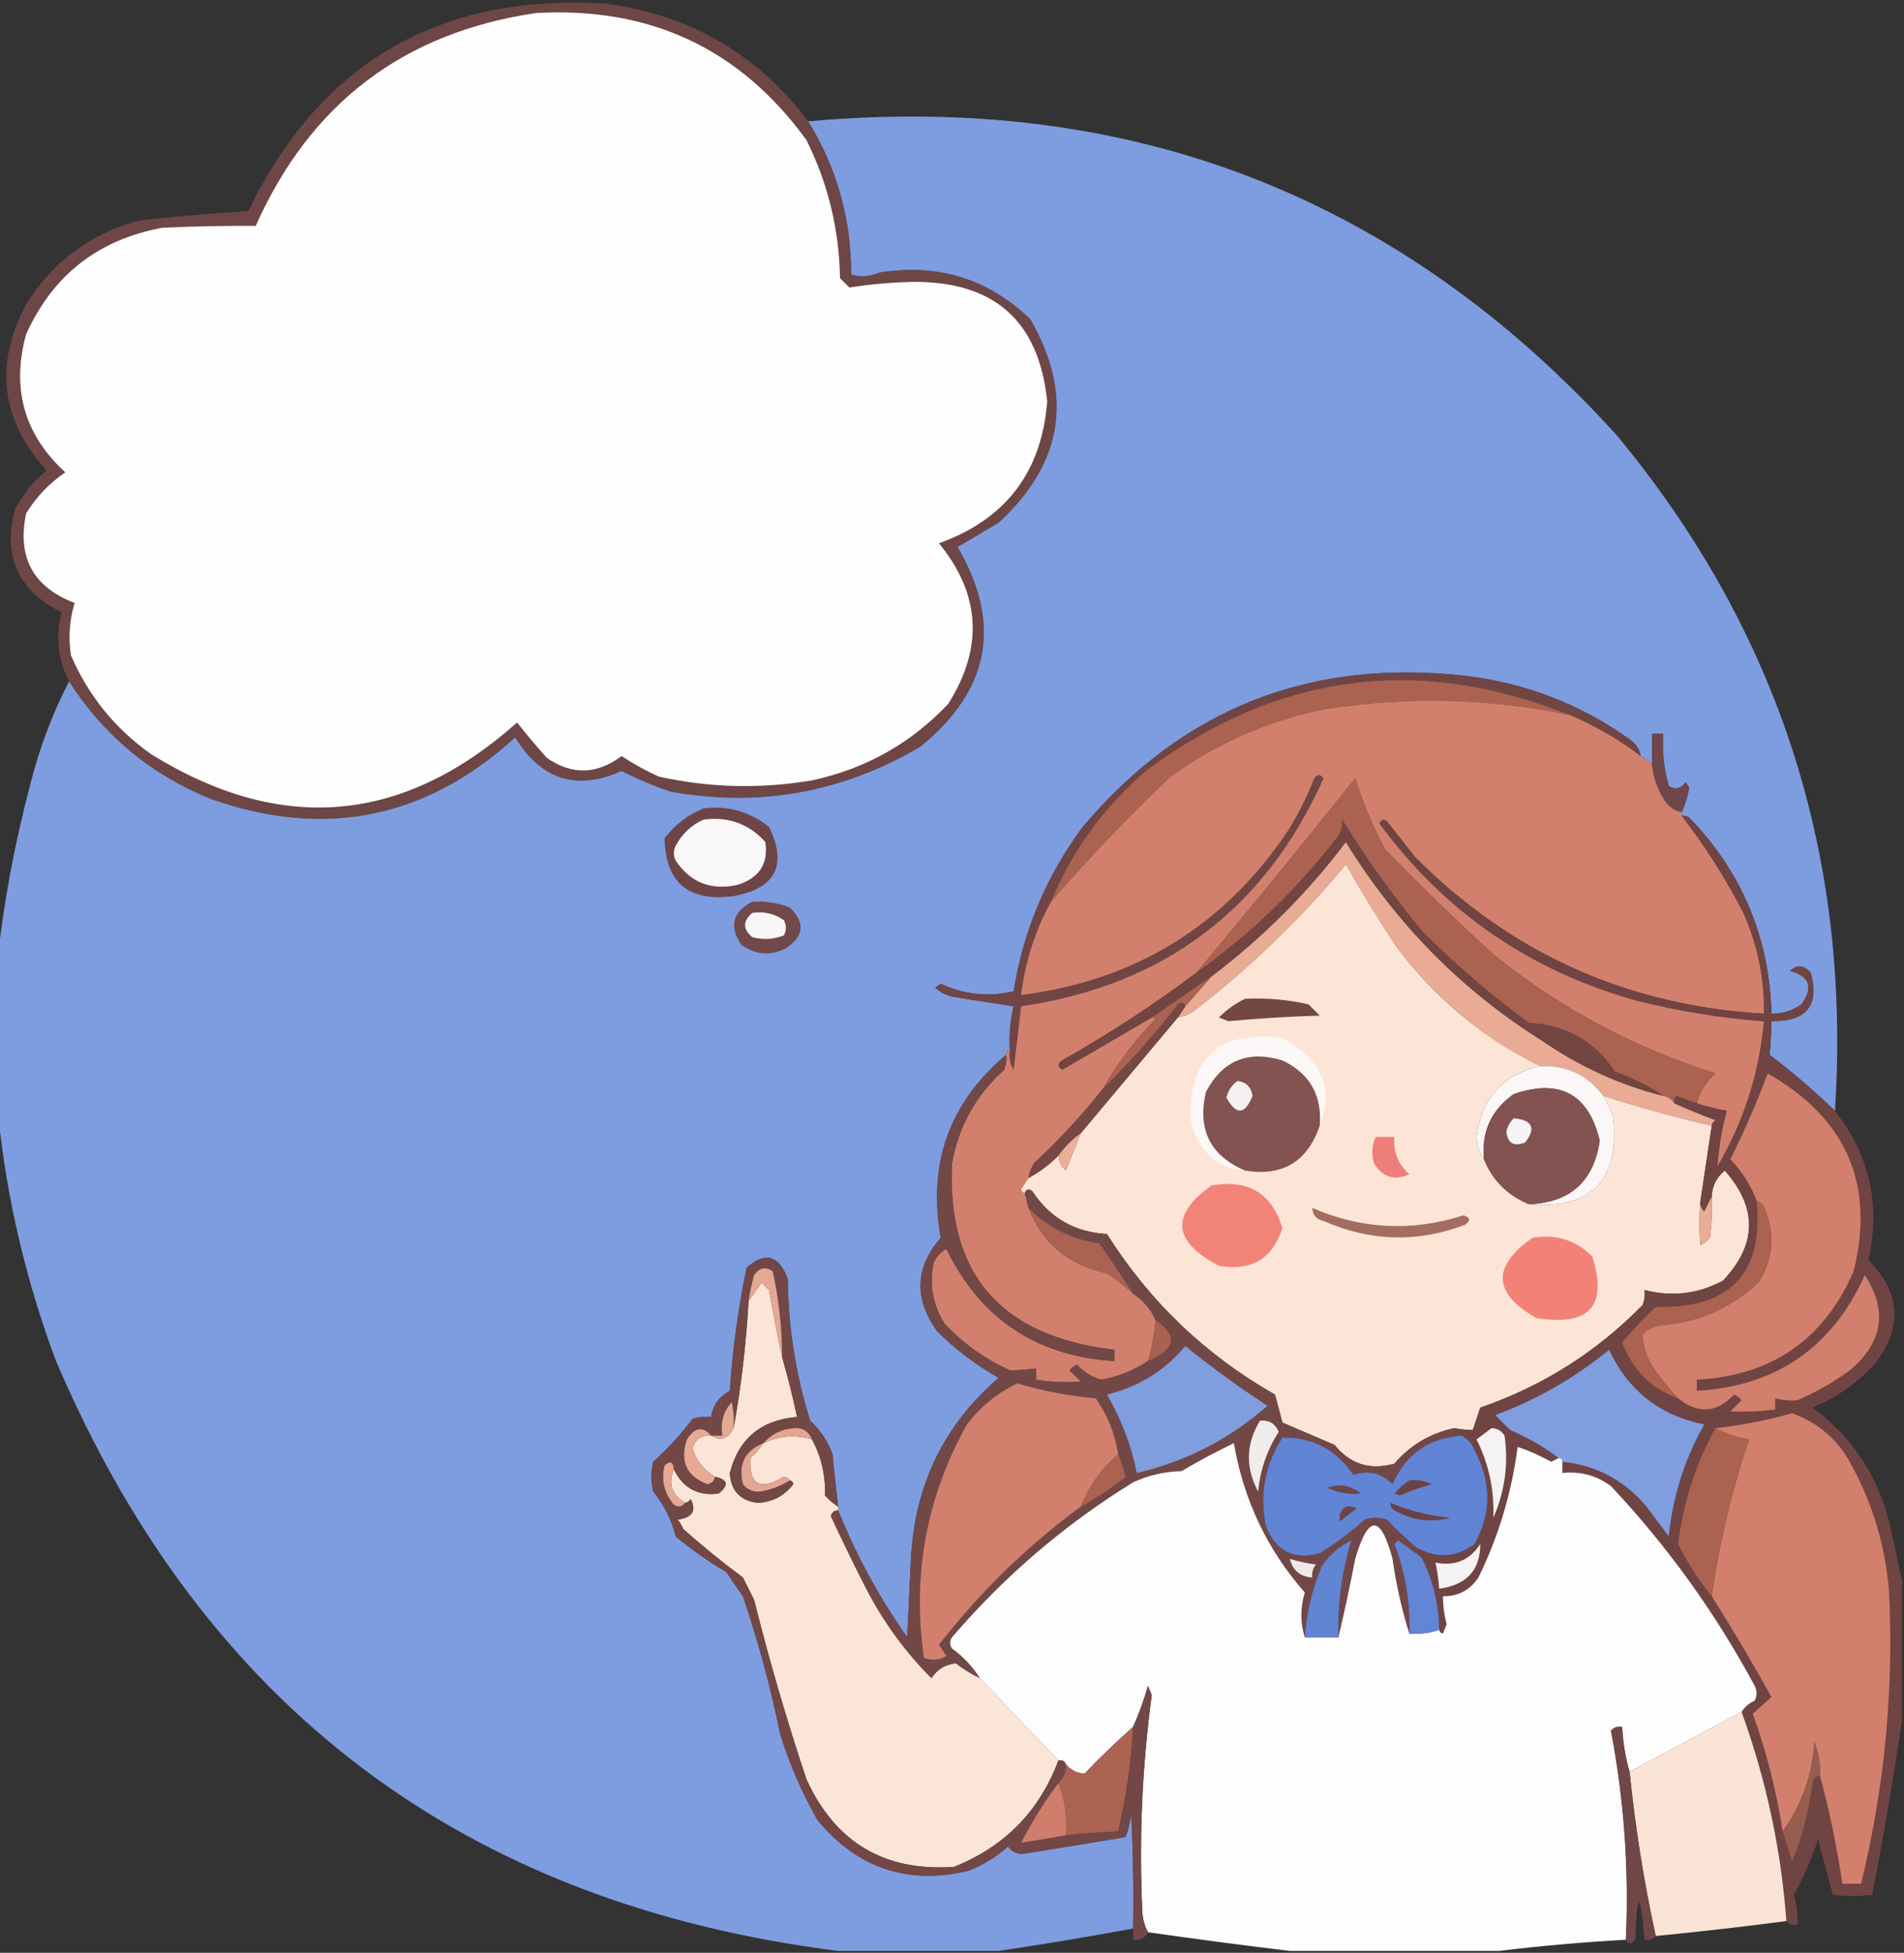 <?xml version="1.0" encoding="UTF-8"?>
<!DOCTYPE svg PUBLIC "-//W3C//DTD SVG 1.1//EN" "http://www.w3.org/Graphics/SVG/1.1/DTD/svg11.dtd">
<svg xmlns="http://www.w3.org/2000/svg" version="1.1" width="510px" height="523px" style="shape-rendering:geometricPrecision; text-rendering:geometricPrecision; image-rendering:optimizeQuality; fill-rule:evenodd; clip-rule:evenodd" xmlns:xlink="http://www.w3.org/1999/xlink">
<rect width="100%" height="100%" fill="#333333" stroke="none"/>
<g><path style="opacity:0.97" fill="#704746" d="M 216.5,32.5 C 224.219,45.04 228.053,58.706 228,73.5C 230.443,74.285 232.943,74.119 235.5,73C 251.213,70.463 264.713,74.63 276,85.5C 287.668,105.84 284.835,124.007 267.5,140C 263.833,142.167 260.167,144.333 256.5,146.5C 268.503,167.035 265.169,184.868 246.5,200C 225.622,212.313 203.288,216.313 179.5,212C 175.004,210.449 170.671,208.616 166.5,206.5C 154.448,211.873 144.948,208.873 138,197.5C 114.205,219.237 87.038,224.737 56.5,214C 40.427,207.483 27.76,196.983 18.5,182.5C 15.493,176.586 14.827,170.419 16.5,164C 4.839,158.181 0.672,149.014 4,136.5C 6.106,132.396 8.939,128.896 12.5,126C 0.225,112.528 -1.609,97.695 7,81.5C 14.146,70 24.312,62.5 37.5,59C 47.137,57.973 56.804,57.14 66.5,56.5C 85.936,16.606 117.936,-1.894 162.5,1C 184.971,4.061 202.971,14.561 216.5,32.5 Z"/></g>
<g><path style="opacity:1" fill="#fefefe" d="M 143.5,3.5 C 174.099,1.727 198.265,13.061 216,37.5C 221.794,49.131 224.794,61.464 225,74.5C 225.833,75.333 226.667,76.167 227.5,77C 233.072,76.133 238.739,75.633 244.5,75.5C 266.306,75.313 278.306,85.979 280.5,107.5C 279.033,126.436 269.367,139.103 251.5,145.5C 262.661,159.099 263.494,173.432 254,188.5C 244.01,199.081 231.844,205.915 217.5,209C 203.734,211.329 190.068,210.996 176.5,208C 173.006,206.421 169.673,204.587 166.5,202.5C 159.854,207.452 153.188,207.619 146.5,203C 143.704,199.886 141.038,196.719 138.5,193.5C 107.948,220.699 75.281,223.532 40.5,202C 30.839,195.17 23.672,186.337 19,175.5C 18.289,170.644 18.622,165.978 20,161.5C 8.867,157.236 4.533,149.236 7,137.5C 9.728,133.062 13.228,129.395 17.5,126.5C 6.487,116.43 2.987,104.097 7,89.5C 14.163,73.66 26.33,64.16 43.5,61C 51.958,60.605 60.291,60.438 68.5,60.5C 83.095,27.713 108.095,8.713 143.5,3.5 Z"/></g>
<g><path style="opacity:0.996" fill="#7f9ee1" d="M 491.5,297.5 C 485.977,292.153 480.144,287.153 474,282.5C 474.29,279.587 474.457,276.587 474.5,273.5C 483.951,273.576 487.451,269.243 485,260.5C 483.181,258.464 481.347,258.297 479.5,260C 484.797,261.511 485.797,264.511 482.5,269C 480.091,270.707 477.425,271.54 474.5,271.5C 473.967,251.139 466.634,233.639 452.5,219C 451.906,218.536 451.239,218.369 450.5,218.5C 450.5,218.167 450.5,217.833 450.5,217.5C 451.343,215.513 452.01,213.346 452.5,211C 452.167,210.5 451.833,210 451.5,209.5C 450.18,211.27 448.68,211.603 447,210.5C 445.691,205.934 445.191,201.267 445.5,196.5C 444.5,196.5 443.5,196.5 442.5,196.5C 442.5,199.167 442.5,201.833 442.5,204.5C 441.5,203.833 440.5,203.167 439.5,202.5C 439.141,200.629 438.141,199.129 436.5,198C 423.343,188.611 408.676,182.944 392.5,181C 350.883,176.304 316.716,189.804 290,221.5C 280.26,234.648 274.094,249.315 271.5,265.5C 264.78,267.065 258.28,266.398 252,263.5C 251.5,263.833 251,264.167 250.5,264.5C 251.912,265.806 253.579,266.64 255.5,267C 260.827,267.863 266.161,268.697 271.5,269.5C 270.567,273.429 270.234,277.429 270.5,281.5C 269.833,281.5 269.5,281.833 269.5,282.5C 254.269,295.353 248.436,311.686 252,331.5C 245.091,339.45 244.758,347.783 251,356.5C 255.932,361.435 261.432,365.601 267.5,369C 252.814,381.662 244.981,397.829 244,417.5C 243.667,424.5 243.333,431.5 243,438.5C 235.536,427.908 229.369,416.574 224.5,404.5C 224.5,404.167 224.5,403.833 224.5,403.5C 223.935,398.851 223.435,394.184 223,389.5C 221.744,385.984 219.744,382.984 217,380.5C 213.14,368.15 211.14,355.484 211,342.5C 208.611,336.142 204.945,335.142 200,339.5C 197.735,350.382 196.235,361.382 195.5,372.5C 192.61,374.043 190.943,376.376 190.5,379.5C 188.801,379.34 187.134,379.506 185.5,380C 182.34,384.206 178.84,388.039 175,391.5C 174.333,394.167 174.333,396.833 175,399.5C 177.889,403.056 179.889,407.056 181,411.5C 185.237,415.036 189.737,418.202 194.5,421C 196,423.167 197.5,425.333 199,427.5C 203.114,439.625 206.448,451.958 209,464.5C 211.508,472.517 214.841,480.184 219,487.5C 229.751,500.417 243.251,504.917 259.5,501C 263.419,499.46 266.919,497.293 270,494.5C 270.956,495.894 272.289,496.561 274,496.5C 283.176,495.054 292.343,493.554 301.5,492C 302.264,489.931 302.764,487.764 303,485.5C 303.5,495.828 303.666,506.161 303.5,516.5C 291.409,518.737 279.409,520.737 267.5,522.5C 253.167,522.5 238.833,522.5 224.5,522.5C 124.379,509.866 54.546,457.199 15,364.5C 6.963,343.028 1.796,321.028 -0.5,298.5C -0.5,284.167 -0.5,269.833 -0.5,255.5C 1.235,240.439 4.069,225.439 8,210.5C 10.445,200.652 13.945,191.319 18.5,182.5C 27.76,196.983 40.427,207.483 56.5,214C 87.038,224.737 114.205,219.237 138,197.5C 144.948,208.873 154.448,211.873 166.5,206.5C 170.671,208.616 175.004,210.449 179.5,212C 203.288,216.313 225.622,212.313 246.5,200C 265.169,184.868 268.503,167.035 256.5,146.5C 260.167,144.333 263.833,142.167 267.5,140C 284.835,124.007 287.668,105.84 276,85.5C 264.713,74.63 251.213,70.463 235.5,73C 232.943,74.119 230.443,74.285 228,73.5C 228.053,58.706 224.219,45.04 216.5,32.5C 302.857,24.662 375.024,52.662 433,116.5C 476.405,168.886 495.905,229.22 491.5,297.5 Z"/></g>
<g><path style="opacity:1" fill="#714544" d="M 439.5,202.5 C 433.658,198.076 427.324,194.409 420.5,191.5C 380.215,175.315 342.548,180.148 307.5,206C 295.886,215.766 287.219,227.599 281.5,241.5C 277.257,249.234 274.59,257.567 273.5,266.5C 304.095,262.628 327.928,247.962 345,222.5C 347.772,218.059 350.106,213.392 352,208.5C 352.893,207.289 353.726,207.289 354.5,208.5C 338.742,243.566 311.742,263.9 273.5,269.5C 272.875,275.146 272.208,280.813 271.5,286.5C 270.548,284.955 270.215,283.288 270.5,281.5C 270.234,277.429 270.567,273.429 271.5,269.5C 266.161,268.697 260.827,267.863 255.5,267C 253.579,266.64 251.912,265.806 250.5,264.5C 251,264.167 251.5,263.833 252,263.5C 258.28,266.398 264.78,267.065 271.5,265.5C 274.094,249.315 280.26,234.648 290,221.5C 316.716,189.804 350.883,176.304 392.5,181C 408.676,182.944 423.343,188.611 436.5,198C 438.141,199.129 439.141,200.629 439.5,202.5 Z"/></g>
<g><path style="opacity:1" fill="#ab6251" d="M 420.5,191.5 C 398.587,186.963 376.587,186.463 354.5,190C 339.509,193.104 325.842,199.104 313.5,208C 302.237,218.759 291.57,229.926 281.5,241.5C 287.219,227.599 295.886,215.766 307.5,206C 342.548,180.148 380.215,175.315 420.5,191.5 Z"/></g>
<g><path style="opacity:1" fill="#d2806d" d="M 420.5,191.5 C 427.324,194.409 433.658,198.076 439.5,202.5C 440.5,203.167 441.5,203.833 442.5,204.5C 442.799,208.105 443.965,211.439 446,214.5C 447.129,216.141 448.629,217.141 450.5,217.5C 450.5,217.833 450.5,218.167 450.5,218.5C 456.728,226.603 462.228,235.27 467,244.5C 470.819,253.095 472.652,262.095 472.5,271.5C 435.912,269.368 404.745,255.368 379,229.5C 376.5,226.333 374,223.167 371.5,220C 370.668,219.312 370.002,219.479 369.5,220.5C 386.915,244.226 409.915,260.059 438.5,268C 449.681,270.808 461.015,272.641 472.5,273.5C 471.269,287.417 467.103,300.417 460,312.5C 460.339,307.463 461.172,302.463 462.5,297.5C 459.779,297.037 457.112,296.371 454.5,295.5C 455.321,292.337 456.988,289.67 459.5,287.5C 437.772,280.639 418.106,270.139 400.5,256C 390.363,246.864 380.53,237.364 371,227.5C 367.748,221.411 365.082,215.078 363,208.5C 348.976,226.017 334.809,243.35 320.5,260.5C 309.077,269.056 297.077,276.889 284.5,284C 283.289,284.893 283.289,285.726 284.5,286.5C 292.528,281.822 300.528,277.155 308.5,272.5C 308.938,272.435 309.272,272.601 309.5,273C 303.965,278.599 299.298,284.765 295.5,291.5C 289.907,298.597 283.74,305.264 277,311.5C 276.209,312.745 275.709,314.078 275.5,315.5C 274.859,316.482 274.193,317.482 273.5,318.5C 273.624,319.107 273.957,319.44 274.5,319.5C 274.833,320.833 275.167,322.167 275.5,323.5C 279.272,333.072 286.272,338.905 296.5,341C 298.996,342.666 301.329,344.5 303.5,346.5C 306.219,348.219 308.219,350.553 309.5,353.5C 309.249,357.249 308.583,360.915 307.5,364.5C 303.741,367.034 299.575,368.701 295,369.5C 292.476,368.822 290.309,367.488 288.5,365.5C 287.692,365.808 287.025,366.308 286.5,367C 287.5,368 288.5,369 289.5,370C 285.49,370.357 281.49,370.19 277.5,369.5C 277.5,368.5 277.5,367.5 277.5,366.5C 275.131,366.851 272.797,367.018 270.5,367C 263.831,363.997 257.998,359.831 253,354.5C 249.896,349.56 248.896,344.226 250,338.5C 250.637,336.697 251.803,335.364 253.5,334.5C 262.67,353.251 277.67,363.251 298.5,364.5C 298.5,363.5 298.5,362.5 298.5,361.5C 268.098,357.969 253.598,341.303 255,311.5C 256.818,301.526 261.485,293.193 269,286.5C 269.49,285.207 269.657,283.873 269.5,282.5C 269.5,281.833 269.833,281.5 270.5,281.5C 270.215,283.288 270.548,284.955 271.5,286.5C 272.208,280.813 272.875,275.146 273.5,269.5C 311.742,263.9 338.742,243.566 354.5,208.5C 353.726,207.289 352.893,207.289 352,208.5C 350.106,213.392 347.772,218.059 345,222.5C 327.928,247.962 304.095,262.628 273.5,266.5C 274.59,257.567 277.257,249.234 281.5,241.5C 291.57,229.926 302.237,218.759 313.5,208C 325.842,199.104 339.509,193.104 354.5,190C 376.587,186.463 398.587,186.963 420.5,191.5 Z"/></g>
<g><path style="opacity:1" fill="#6f474a" d="M 450.5,217.5 C 448.629,217.141 447.129,216.141 446,214.5C 443.965,211.439 442.799,208.105 442.5,204.5C 442.5,201.833 442.5,199.167 442.5,196.5C 443.5,196.5 444.5,196.5 445.5,196.5C 445.191,201.267 445.691,205.934 447,210.5C 448.68,211.603 450.18,211.27 451.5,209.5C 451.833,210 452.167,210.5 452.5,211C 452.01,213.346 451.343,215.513 450.5,217.5 Z"/></g>
<g><path style="opacity:1" fill="#ac6251" d="M 454.5,295.5 C 452.648,294.911 450.815,294.244 449,293.5C 448.536,294.094 448.369,294.761 448.5,295.5C 447.778,294.449 446.778,293.782 445.5,293.5C 441.604,290.885 437.271,288.718 432.5,287C 427.084,278.79 419.418,274.456 409.5,274C 399.411,266.582 389.911,258.415 381,249.5C 373.085,239.991 365.919,229.991 359.5,219.5C 359.81,221.201 359.31,222.868 358,224.5C 347.233,238.436 334.733,250.436 320.5,260.5C 334.809,243.35 348.976,226.017 363,208.5C 365.082,215.078 367.748,221.411 371,227.5C 380.53,237.364 390.363,246.864 400.5,256C 418.106,270.139 437.772,280.639 459.5,287.5C 456.988,289.67 455.321,292.337 454.5,295.5 Z"/></g>
<g><path style="opacity:1" fill="#6e4546" d="M 188.5,216.5 C 195.071,215.709 200.904,217.375 206,221.5C 210.967,231.731 207.8,237.898 196.5,240C 184.418,241.57 178.252,236.403 178,224.5C 180.855,220.789 184.355,218.123 188.5,216.5 Z"/></g>
<g><path style="opacity:1" fill="#f9f7f7" d="M 188.5,219.5 C 195.092,218.64 200.592,220.64 205,225.5C 205.863,231.338 203.363,235.171 197.5,237C 190.439,238.54 184.939,236.373 181,230.5C 180.333,229.167 180.333,227.833 181,226.5C 182.742,223.254 185.242,220.921 188.5,219.5 Z"/></g>
<g><path style="opacity:1" fill="#e9ab94" d="M 445.5,293.5 C 446.778,293.782 447.778,294.449 448.5,295.5C 452.026,297.072 455.693,298.572 459.5,300C 458.944,300.383 458.611,300.883 458.5,301.5C 448.733,299.245 439.066,296.578 429.5,293.5C 425.303,287.903 419.636,285.237 412.5,285.5C 397.131,277.971 384.298,267.305 374,253.5C 369.222,246.265 364.722,238.932 360.5,231.5C 348.306,246.194 334.639,259.361 319.5,271C 318.255,271.791 316.922,272.291 315.5,272.5C 316.167,271.5 316.833,270.5 317.5,269.5C 319.885,266.788 322.218,264.122 324.5,261.5C 338.173,251.161 350.173,239.161 360.5,225.5C 374.089,247.588 391.756,265.421 413.5,279C 423.353,285.762 434.02,290.595 445.5,293.5 Z"/></g>
<g><path style="opacity:1" fill="#fce5d7" d="M 412.5,285.5 C 402.47,287.873 396.803,294.206 395.5,304.5C 395.599,306.799 396.266,308.799 397.5,310.5C 399.779,316.113 403.779,320.113 409.5,322.5C 426.545,323.947 434.045,315.947 432,298.5C 431.153,296.807 430.32,295.14 429.5,293.5C 439.066,296.578 448.733,299.245 458.5,301.5C 457.5,308.167 456.5,314.833 455.5,321.5C 455.099,325.498 455.099,329.498 455.5,333.5C 456.478,333.023 457.311,332.357 458,331.5C 458.499,327.848 458.665,324.182 458.5,320.5C 458.595,317.642 459.762,315.309 462,313.5C 470.819,323.507 470.652,333.34 461.5,343C 454.841,346.56 447.841,347.394 440.5,345.5C 440.657,346.873 440.49,348.207 440,349.5C 427.681,362.078 413.181,371.245 396.5,377C 395.833,379 395.167,381 394.5,383C 392.893,382.981 391.226,382.815 389.5,382.5C 383.099,383.867 377.765,387.034 373.5,392C 366.992,393.829 361.659,392.162 357.5,387C 352.833,385 348.167,383 343.5,381C 342.88,378.527 342.214,376.027 341.5,373.5C 322.929,362.93 307.929,348.596 296.5,330.5C 287.851,330.012 281.185,326.179 276.5,319C 275.563,318.308 274.897,318.475 274.5,319.5C 273.957,319.44 273.624,319.107 273.5,318.5C 274.193,317.482 274.859,316.482 275.5,315.5C 278.431,313.909 281.098,311.909 283.5,309.5C 283.628,311.09 284.295,312.423 285.5,313.5C 286.868,310.11 288.201,306.776 289.5,303.5C 298.144,293.186 306.81,282.853 315.5,272.5C 316.922,272.291 318.255,271.791 319.5,271C 334.639,259.361 348.306,246.194 360.5,231.5C 364.722,238.932 369.222,246.265 374,253.5C 384.298,267.305 397.131,277.971 412.5,285.5 Z"/></g>
<g><path style="opacity:1" fill="#71494a" d="M 201.5,241.5 C 204.941,241.301 208.274,241.801 211.5,243C 215.737,247.061 215.403,250.728 210.5,254C 206.333,256.086 202.333,255.753 198.5,253C 195.262,248.017 196.262,244.183 201.5,241.5 Z"/></g>
<g><path style="opacity:1" fill="#f8f6f6" d="M 201.5,244.5 C 204.685,244.02 207.519,244.686 210,246.5C 210.667,247.833 210.667,249.167 210,250.5C 207.263,251.61 204.429,251.777 201.5,251C 198.939,248.844 198.939,246.677 201.5,244.5 Z"/></g>
<g><path style="opacity:1" fill="#734541" d="M 445.5,293.5 C 434.02,290.595 423.353,285.762 413.5,279C 391.756,265.421 374.089,247.588 360.5,225.5C 350.173,239.161 338.173,251.161 324.5,261.5C 319.129,265.179 313.796,268.846 308.5,272.5C 300.528,277.155 292.528,281.822 284.5,286.5C 283.289,285.726 283.289,284.893 284.5,284C 297.077,276.889 309.077,269.056 320.5,260.5C 334.733,250.436 347.233,238.436 358,224.5C 359.31,222.868 359.81,221.201 359.5,219.5C 365.919,229.991 373.085,239.991 381,249.5C 389.911,258.415 399.411,266.582 409.5,274C 419.418,274.456 427.084,278.79 432.5,287C 437.271,288.718 441.604,290.885 445.5,293.5 Z"/></g>
<g><path style="opacity:0.97" fill="#724543" d="M 450.5,218.5 C 451.239,218.369 451.906,218.536 452.5,219C 466.634,233.639 473.967,251.139 474.5,271.5C 477.425,271.54 480.091,270.707 482.5,269C 485.797,264.511 484.797,261.511 479.5,260C 481.347,258.297 483.181,258.464 485,260.5C 487.451,269.243 483.951,273.576 474.5,273.5C 474.457,276.587 474.29,279.587 474,282.5C 480.144,287.153 485.977,292.153 491.5,297.5C 500.787,309.323 503.787,322.657 500.5,337.5C 509.215,346.373 509.715,355.706 502,365.5C 497.329,370.502 491.829,374.335 485.5,377C 495.935,384.691 502.768,394.858 506,407.5C 507.255,412.954 508.422,418.287 509.5,423.5C 509.5,435.833 509.5,448.167 509.5,460.5C 507.178,476.094 504.512,491.76 501.5,507.5C 497.878,507.868 494.378,507.868 491,507.5C 489.56,502.524 488.227,497.524 487,492.5C 485.31,497.746 483.144,502.746 480.5,507.5C 481.269,510.115 481.603,512.781 481.5,515.5C 480.209,515.737 479.209,515.404 478.5,514.5C 477.07,495.244 473.07,476.577 466.5,458.5C 467.315,457.163 468.482,456.163 470,455.5C 470.667,454.167 470.667,452.833 470,451.5C 459.483,431.952 446.649,414.119 431.5,398C 427.62,395.137 423.287,393.97 418.5,394.5C 418.5,393.5 418.5,392.5 418.5,391.5C 427.599,392.466 435.099,396.466 441,403.5C 443,406.167 445,408.833 447,411.5C 448.071,400.79 451.237,390.79 456.5,381.5C 444.602,379.095 436.102,372.428 431,361.5C 421.862,368.99 411.695,374.824 400.5,379C 401.833,380.333 403.167,381.667 404.5,383C 409.223,385.022 413.557,387.522 417.5,390.5C 416.85,390.804 416.183,391.137 415.5,391.5C 412.555,389.857 409.555,388.524 406.5,387.5C 404.922,399.735 401.422,411.402 396,422.5C 393.715,425.892 390.548,427.559 386.5,427.5C 386.507,430.038 386.841,432.538 387.5,435C 387.167,435.833 386.833,436.667 386.5,437.5C 385.893,437.376 385.56,437.043 385.5,436.5C 385.418,429.839 383.918,423.506 381,417.5C 380.292,416.619 379.458,415.953 378.5,415.5C 378.5,414.833 378.833,414.5 379.5,414.5C 384.948,417.503 390.115,417.17 395,413.5C 399.53,405.223 399.53,396.89 395,388.5C 394.34,386.676 393.173,385.343 391.5,384.5C 390.833,383.833 390.167,383.167 389.5,382.5C 391.226,382.815 392.893,382.981 394.5,383C 395.167,381 395.833,379 396.5,377C 413.181,371.245 427.681,362.078 440,349.5C 440.49,348.207 440.657,346.873 440.5,345.5C 447.841,347.394 454.841,346.56 461.5,343C 470.652,333.34 470.819,323.507 462,313.5C 459.762,315.309 458.595,317.642 458.5,320.5C 457.839,321.718 457.172,323.051 456.5,324.5C 455.614,323.675 455.281,322.675 455.5,321.5C 456.5,314.833 457.5,308.167 458.5,301.5C 458.611,300.883 458.944,300.383 459.5,300C 455.693,298.572 452.026,297.072 448.5,295.5C 448.369,294.761 448.536,294.094 449,293.5C 450.815,294.244 452.648,294.911 454.5,295.5C 457.112,296.371 459.779,297.037 462.5,297.5C 461.172,302.463 460.339,307.463 460,312.5C 467.103,300.417 471.269,287.417 472.5,273.5C 461.015,272.641 449.681,270.808 438.5,268C 409.915,260.059 386.915,244.226 369.5,220.5C 370.002,219.479 370.668,219.312 371.5,220C 374,223.167 376.5,226.333 379,229.5C 404.745,255.368 435.912,269.368 472.5,271.5C 472.652,262.095 470.819,253.095 467,244.5C 462.228,235.27 456.728,226.603 450.5,218.5 Z"/></g>
<g><path style="opacity:1" fill="#724744" d="M 333.5,267.5 C 339.245,267.211 344.912,267.711 350.5,269C 351.5,270 352.5,271 353.5,272C 345.31,272.243 337.143,272.743 329,273.5C 328.167,273.167 327.333,272.833 326.5,272.5C 328.595,270.391 330.928,268.724 333.5,267.5 Z"/></g>
<g><path style="opacity:1" fill="#764844" d="M 317.5,269.5 C 316.833,270.5 316.167,271.5 315.5,272.5C 306.81,282.853 298.144,293.186 289.5,303.5C 287.167,305.167 285.167,307.167 283.5,309.5C 281.098,311.909 278.431,313.909 275.5,315.5C 275.709,314.078 276.209,312.745 277,311.5C 283.74,305.264 289.907,298.597 295.5,291.5C 302.673,284.492 309.339,276.992 315.5,269C 316.437,268.308 317.103,268.475 317.5,269.5 Z"/></g>
<g><path style="opacity:1" fill="#ab6252" d="M 324.5,261.5 C 322.218,264.122 319.885,266.788 317.5,269.5C 317.103,268.475 316.437,268.308 315.5,269C 309.339,276.992 302.673,284.492 295.5,291.5C 299.298,284.765 303.965,278.599 309.5,273C 309.272,272.601 308.938,272.435 308.5,272.5C 313.796,268.846 319.129,265.179 324.5,261.5 Z"/></g>
<g><path style="opacity:1" fill="#fbf8f7" d="M 353.5,301.5 C 354.15,293.332 350.816,287.498 343.5,284C 334.258,281.209 327.424,284.042 323,292.5C 320.692,302.551 324.192,309.551 333.5,313.5C 325.97,312.835 321.136,308.502 319,300.5C 318.224,283.276 326.391,275.776 343.5,278C 354.024,283.765 357.357,291.599 353.5,301.5 Z"/></g>
<g><path style="opacity:1" fill="#825351" d="M 353.5,301.5 C 350.201,311.148 343.534,315.148 333.5,313.5C 324.192,309.551 320.692,302.551 323,292.5C 327.424,284.042 334.258,281.209 343.5,284C 350.816,287.498 354.15,293.332 353.5,301.5 Z"/></g>
<g><path style="opacity:1" fill="#faf7f6" d="M 412.5,285.5 C 419.636,285.237 425.303,287.903 429.5,293.5C 430.32,295.14 431.153,296.807 432,298.5C 434.045,315.947 426.545,323.947 409.5,322.5C 420.546,322.121 426.88,316.455 428.5,305.5C 425.499,292.997 417.833,288.83 405.5,293C 399.432,297.301 396.765,303.135 397.5,310.5C 396.266,308.799 395.599,306.799 395.5,304.5C 396.803,294.206 402.47,287.873 412.5,285.5 Z"/></g>
<g><path style="opacity:1" fill="#d27f6d" d="M 449.5,374.5 C 447.167,371.997 445.001,369.331 443,366.5C 441.086,363.702 440.086,360.702 440,357.5C 441.171,356.107 442.671,355.273 444.5,355C 454.759,354.254 463.592,350.421 471,343.5C 474.843,337.576 475.509,331.243 473,324.5C 472.623,323.058 471.79,322.058 470.5,321.5C 468.939,317.387 466.606,313.72 463.5,310.5C 467.233,302.953 470.567,295.286 473.5,287.5C 494.612,299.546 502.279,317.212 496.5,340.5C 488.515,358.81 474.515,368.477 454.5,369.5C 454.5,370.5 454.5,371.5 454.5,372.5C 475.763,371.235 490.763,360.901 499.5,341.5C 505.692,351.018 504.359,359.518 495.5,367C 491.159,370.172 486.492,372.839 481.5,375C 479.512,375.18 477.512,375.014 475.5,374.5C 475.5,375.5 475.5,376.5 475.5,377.5C 471.493,378.004 467.493,378.17 463.5,378C 464.5,377 465.5,376 466.5,375C 465.975,374.308 465.308,373.808 464.5,373.5C 459.811,378.441 454.811,378.775 449.5,374.5 Z"/></g>
<g><path style="opacity:1" fill="#f4f0ef" d="M 331.5,289.5 C 333.818,289.818 335.152,291.152 335.5,293.5C 333.481,298.565 331.148,298.731 328.5,294C 328.957,292.06 329.957,290.56 331.5,289.5 Z"/></g>
<g><path style="opacity:1" fill="#825351" d="M 409.5,322.5 C 403.779,320.113 399.779,316.113 397.5,310.5C 396.765,303.135 399.432,297.301 405.5,293C 417.833,288.83 425.499,292.997 428.5,305.5C 426.88,316.455 420.546,322.121 409.5,322.5 Z"/></g>
<g><path style="opacity:1" fill="#f7f4f4" d="M 405.5,299.5 C 410.493,299.997 411.493,302.164 408.5,306C 405.433,307.164 403.767,306.164 403.5,303C 403.862,301.566 404.528,300.399 405.5,299.5 Z"/></g>
<g><path style="opacity:1" fill="#ed7e79" d="M 368.5,304.5 C 370.167,304.5 371.833,304.5 373.5,304.5C 373.169,308.505 374.503,311.838 377.5,314.5C 373.475,316.299 370.308,315.299 368,311.5C 367.297,309.071 367.463,306.738 368.5,304.5 Z"/></g>
<g><path style="opacity:1" fill="#ebae97" d="M 289.5,303.5 C 288.201,306.776 286.868,310.11 285.5,313.5C 284.295,312.423 283.628,311.09 283.5,309.5C 285.167,307.167 287.167,305.167 289.5,303.5 Z"/></g>
<g><path style="opacity:1" fill="#f28378" d="M 324.5,317.5 C 334.413,315.777 340.746,319.611 343.5,329C 340.783,337.196 335.116,340.53 326.5,339C 314.102,332.532 313.436,325.365 324.5,317.5 Z"/></g>
<g><path style="opacity:1" fill="#724847" d="M 269.5,282.5 C 269.657,283.873 269.49,285.207 269,286.5C 261.485,293.193 256.818,301.526 255,311.5C 253.598,341.303 268.098,357.969 298.5,361.5C 298.5,362.5 298.5,363.5 298.5,364.5C 277.67,363.251 262.67,353.251 253.5,334.5C 251.803,335.364 250.637,336.697 250,338.5C 248.896,344.226 249.896,349.56 253,354.5C 257.998,359.831 263.831,363.997 270.5,367C 272.797,367.018 275.131,366.851 277.5,366.5C 277.5,367.5 277.5,368.5 277.5,369.5C 281.49,370.19 285.49,370.357 289.5,370C 288.5,369 287.5,368 286.5,367C 287.025,366.308 287.692,365.808 288.5,365.5C 290.309,367.488 292.476,368.822 295,369.5C 299.575,368.701 303.741,367.034 307.5,364.5C 314.973,361.393 315.64,357.726 309.5,353.5C 308.219,350.553 306.219,348.219 303.5,346.5C 300.644,341.971 297.644,337.471 294.5,333C 287.066,331.95 280.733,328.783 275.5,323.5C 275.167,322.167 274.833,320.833 274.5,319.5C 274.897,318.475 275.563,318.308 276.5,319C 281.185,326.179 287.851,330.012 296.5,330.5C 307.929,348.596 322.929,362.93 341.5,373.5C 342.214,376.027 342.88,378.527 343.5,381C 348.167,383 352.833,385 357.5,387C 361.659,392.162 366.992,393.829 373.5,392C 377.765,387.034 383.099,383.867 389.5,382.5C 390.167,383.167 390.833,383.833 391.5,384.5C 382.743,385.083 376.576,389.417 373,397.5C 370.021,394.476 366.521,393.642 362.5,395C 357.94,388.221 351.607,384.887 343.5,385C 338.915,392.177 337.415,400.01 339,408.5C 341.549,415.358 346.383,417.858 353.5,416C 357.783,413.385 361.783,410.385 365.5,407C 367.5,406.333 369.5,406.333 371.5,407C 374.062,409.733 376.729,412.233 379.5,414.5C 378.833,414.5 378.5,414.833 378.5,415.5C 377.185,414.524 375.852,413.524 374.5,412.5C 374.167,412.833 373.833,413.167 373.5,413.5C 376.433,421.231 377.766,429.231 377.5,437.5C 375.509,431.213 374.009,424.547 373,417.5C 369.83,405.562 366.497,405.562 363,417.5C 361.59,424.788 360.09,431.788 358.5,438.5C 358.274,429.542 359.441,420.876 362,412.5C 358.69,414.146 356.023,416.48 354,419.5C 351.454,425.635 349.954,431.968 349.5,438.5C 348.27,434.652 348.27,430.652 349.5,426.5C 339.457,415.074 333.123,401.741 330.5,386.5C 325.708,388.799 321.041,391.299 316.5,394C 311.944,394.109 307.611,395.109 303.5,397C 285.223,408.27 269.056,422.103 255,438.5C 254.333,439.5 254.333,440.5 255,441.5C 258.044,443.709 260.544,446.375 262.5,449.5C 260.226,448.403 258.059,447.07 256,445.5C 253.156,445.826 250.989,447.16 249.5,449.5C 242.456,442.425 236.623,434.425 232,425.5C 228.681,419.03 225.515,412.53 222.5,406C 222.836,404.97 223.503,404.47 224.5,404.5C 229.369,416.574 235.536,427.908 243,438.5C 243.333,431.5 243.667,424.5 244,417.5C 244.981,397.829 252.814,381.662 267.5,369C 261.432,365.601 255.932,361.435 251,356.5C 244.758,347.783 245.091,339.45 252,331.5C 248.436,311.686 254.269,295.353 269.5,282.5 Z"/></g>
<g><path style="opacity:1" fill="#a36d5f" d="M 351.5,323.5 C 364.684,329.25 378.184,329.917 392,325.5C 393.826,326.01 393.993,326.844 392.5,328C 379.719,332.86 367.052,332.527 354.5,327C 352.574,326.578 351.574,325.411 351.5,323.5 Z"/></g>
<g><path style="opacity:1" fill="#e9ad97" d="M 458.5,320.5 C 458.665,324.182 458.499,327.848 458,331.5C 457.311,332.357 456.478,333.023 455.5,333.5C 455.099,329.498 455.099,325.498 455.5,321.5C 455.281,322.675 455.614,323.675 456.5,324.5C 457.172,323.051 457.839,321.718 458.5,320.5 Z"/></g>
<g><path style="opacity:1" fill="#ab6250" d="M 470.5,321.5 C 471.79,322.058 472.623,323.058 473,324.5C 475.509,331.243 474.843,337.576 471,343.5C 463.592,350.421 454.759,354.254 444.5,355C 442.671,355.273 441.171,356.107 440,357.5C 440.086,360.702 441.086,363.702 443,366.5C 445.001,369.331 447.167,371.997 449.5,374.5C 442.211,371.878 437.211,366.878 434.5,359.5C 437.317,356.182 440.317,353.015 443.5,350C 463.469,350.538 472.469,341.038 470.5,321.5 Z"/></g>
<g><path style="opacity:1" fill="#ab6251" d="M 275.5,323.5 C 280.733,328.783 287.066,331.95 294.5,333C 297.644,337.471 300.644,341.971 303.5,346.5C 301.329,344.5 298.996,342.666 296.5,341C 286.272,338.905 279.272,333.072 275.5,323.5 Z"/></g>
<g><path style="opacity:1" fill="#f28278" d="M 410.5,331.5 C 416.767,330.442 422.1,332.109 426.5,336.5C 430.715,349.8 425.715,355.3 411.5,353C 399.868,346.372 399.535,339.206 410.5,331.5 Z"/></g>
<g><path style="opacity:1" fill="#aa6150" d="M 309.5,353.5 C 315.64,357.726 314.973,361.393 307.5,364.5C 308.583,360.915 309.249,357.249 309.5,353.5 Z"/></g>
<g><path style="opacity:1" fill="#809dde" d="M 317.5,360.5 C 324.559,366.227 331.892,371.561 339.5,376.5C 329.307,385.43 317.64,391.43 304.5,394.5C 303.018,387.055 300.351,380.055 296.5,373.5C 305.003,371.424 312.003,367.09 317.5,360.5 Z"/></g>
<g><path style="opacity:1" fill="#809ddf" d="M 418.5,391.5 C 418.5,390.833 418.167,390.5 417.5,390.5C 413.557,387.522 409.223,385.022 404.5,383C 403.167,381.667 401.833,380.333 400.5,379C 411.695,374.824 421.862,368.99 431,361.5C 436.102,372.428 444.602,379.095 456.5,381.5C 451.237,390.79 448.071,400.79 447,411.5C 445,408.833 443,406.167 441,403.5C 435.099,396.466 427.599,392.466 418.5,391.5 Z"/></g>
<g><path style="opacity:1" fill="#d2806d" d="M 299.5,389.5 C 295.01,393.326 291.677,397.993 289.5,403.5C 275.157,414.025 262.49,426.358 251.5,440.5C 252.167,441.5 252.833,442.5 253.5,443.5C 251.579,444.641 249.579,444.808 247.5,444C 244.282,421.855 248.115,401.022 259,381.5C 262.595,376.778 267.095,373.111 272.5,370.5C 279.347,372.548 286.347,373.882 293.5,374.5C 296.68,379.042 298.68,384.042 299.5,389.5 Z"/></g>
<g><path style="opacity:1" fill="#d2806d" d="M 487.5,475.5 C 487.649,472.393 487.149,469.393 486,466.5C 485.429,475.384 482.596,483.384 477.5,490.5C 475.85,479.735 473.184,469.235 469.5,459C 471.208,457.49 472.874,455.99 474.5,454.5C 469.407,445.307 464.074,436.307 458.5,427.5C 460.57,413.219 463.903,399.219 468.5,385.5C 465.214,384.958 462.214,383.958 459.5,382.5C 466.306,381.773 473.139,380.44 480,378.5C 487.163,381.081 492.496,385.747 496,392.5C 501.76,403.114 505.093,414.447 506,426.5C 507.264,452.865 504.764,478.865 498.5,504.5C 496.833,504.5 495.167,504.5 493.5,504.5C 492.021,494.595 490.021,484.929 487.5,475.5 Z"/></g>
<g><path style="opacity:1" fill="#f1eded" d="M 337.5,380.5 C 339.912,380.244 341.579,381.244 342.5,383.5C 339.38,388.359 337.547,393.692 337,399.5C 333.544,393.007 333.71,386.673 337.5,380.5 Z"/></g>
<g><path style="opacity:1" fill="#f5f2f2" d="M 399.5,382.5 C 401.017,382.511 402.184,383.177 403,384.5C 404.088,392.113 403.088,399.446 400,406.5C 400.302,399.091 398.802,392.091 395.5,385.5C 396.901,384.479 398.235,383.479 399.5,382.5 Z"/></g>
<g><path style="opacity:1" fill="#ac6250" d="M 459.5,382.5 C 462.214,383.958 465.214,384.958 468.5,385.5C 463.903,399.219 460.57,413.219 458.5,427.5C 455.011,423.199 452.011,418.533 449.5,413.5C 450.866,402.404 454.2,392.071 459.5,382.5 Z"/></g>
<g><path style="opacity:1" fill="#fbe5d7" d="M 209.5,363.5 C 211.029,368.759 212.362,374.092 213.5,379.5C 203.854,380.3 197.854,385.3 195.5,394.5C 195.765,399.265 198.265,401.932 203,402.5C 206.962,402.27 210.129,400.603 212.5,397.5C 212.376,396.893 212.043,396.56 211.5,396.5C 211.265,395.903 210.765,395.57 210,395.5C 203.567,399.342 200.567,397.675 201,390.5C 202.376,389.295 203.542,387.962 204.5,386.5C 208.731,384.515 213.064,384.182 217.5,385.5C 219.972,390.092 221.139,395.092 221,400.5C 222.039,401.71 223.206,402.71 224.5,403.5C 224.5,403.833 224.5,404.167 224.5,404.5C 223.503,404.47 222.836,404.97 222.5,406C 225.515,412.53 228.681,419.03 232,425.5C 236.623,434.425 242.456,442.425 249.5,449.5C 250.989,447.16 253.156,445.826 256,445.5C 258.059,447.07 260.226,448.403 262.5,449.5C 269.5,456.833 276.5,464.167 283.5,471.5C 278.383,485.117 269.05,494.617 255.5,500C 236.872,501.272 223.705,493.439 216,476.5C 210.709,460.669 206.043,444.669 202,428.5C 201,426.5 200,424.5 199,422.5C 193.483,418.406 188.15,414.073 183,409.5C 182.626,408.584 182.126,407.75 181.5,407C 185.457,406.45 186.624,404.616 185,401.5C 184.617,402.056 184.117,402.389 183.5,402.5C 179.897,400.307 178.897,397.307 180.5,393.5C 182.926,398.547 186.926,400.713 192.5,400C 195.293,397.76 194.96,396.26 191.5,395.5C 188.591,393.754 186.591,391.254 185.5,388C 186.207,385.46 187.873,384.293 190.5,384.5C 193.08,386.016 195.08,385.349 196.5,382.5C 198.495,371.537 199.829,360.203 200.5,348.5C 201.644,346.9 202.811,345.233 204,343.5C 204.667,344.167 205.333,344.833 206,345.5C 207.078,351.657 208.245,357.657 209.5,363.5 Z"/></g>
<g><path style="opacity:1" fill="#6184d5" d="M 391.5,384.5 C 393.173,385.343 394.34,386.676 395,388.5C 399.53,396.89 399.53,405.223 395,413.5C 390.115,417.17 384.948,417.503 379.5,414.5C 376.729,412.233 374.062,409.733 371.5,407C 369.5,406.333 367.5,406.333 365.5,407C 361.783,410.385 357.783,413.385 353.5,416C 346.383,417.858 341.549,415.358 339,408.5C 337.415,400.01 338.915,392.177 343.5,385C 351.607,384.887 357.94,388.221 362.5,395C 366.521,393.642 370.021,394.476 373,397.5C 376.576,389.417 382.743,385.083 391.5,384.5 Z"/></g>
<g><path style="opacity:0.997" fill="#fefdfd" d="M 349.5,438.5 C 352.5,438.5 355.5,438.5 358.5,438.5C 360.09,431.788 361.59,424.788 363,417.5C 366.497,405.562 369.83,405.562 373,417.5C 374.009,424.547 375.509,431.213 377.5,437.5C 380.279,437.721 382.946,437.388 385.5,436.5C 385.56,437.043 385.893,437.376 386.5,437.5C 386.833,436.667 387.167,435.833 387.5,435C 386.841,432.538 386.507,430.038 386.5,427.5C 390.548,427.559 393.715,425.892 396,422.5C 401.422,411.402 404.922,399.735 406.5,387.5C 409.555,388.524 412.555,389.857 415.5,391.5C 416.183,391.137 416.85,390.804 417.5,390.5C 418.167,390.5 418.5,390.833 418.5,391.5C 418.5,392.5 418.5,393.5 418.5,394.5C 423.287,393.97 427.62,395.137 431.5,398C 446.649,414.119 459.483,431.952 470,451.5C 470.667,452.833 470.667,454.167 470,455.5C 468.482,456.163 467.315,457.163 466.5,458.5C 456.5,463.833 446.5,469.167 436.5,474.5C 435.383,470.705 434.717,466.705 434.5,462.5C 433.325,462.281 432.325,462.614 431.5,463.5C 435.031,481.98 436.364,500.647 435.5,519.5C 423.989,520.153 412.656,521.153 401.5,522.5C 382.833,522.5 364.167,522.5 345.5,522.5C 332.938,520.991 320.271,519.324 307.5,517.5C 306.698,516.048 306.198,514.382 306,512.5C 305.055,492.921 305.888,473.421 308.5,454C 308.167,453.167 307.833,452.333 307.5,451.5C 306.411,455.335 305.078,459.001 303.5,462.5C 299.036,466.463 294.702,470.63 290.5,475C 288.565,474.942 286.898,474.109 285.5,472.5C 285.158,471.662 284.492,471.328 283.5,471.5C 276.5,464.167 269.5,456.833 262.5,449.5C 260.544,446.375 258.044,443.709 255,441.5C 254.333,440.5 254.333,439.5 255,438.5C 269.056,422.103 285.223,408.27 303.5,397C 307.611,395.109 311.944,394.109 316.5,394C 321.041,391.299 325.708,388.799 330.5,386.5C 333.123,401.741 339.457,415.074 349.5,426.5C 348.27,430.652 348.27,434.652 349.5,438.5 Z"/></g>
<g><path style="opacity:1" fill="#ab6250" d="M 299.5,389.5 C 300.283,391.343 300.95,393.343 301.5,395.5C 297.754,398.585 293.754,401.251 289.5,403.5C 291.677,397.993 295.01,393.326 299.5,389.5 Z"/></g>
<g><path style="opacity:1" fill="#6b4347" d="M 377.5,396.5 C 379.604,396.201 381.604,396.534 383.5,397.5C 380.599,398.313 377.766,399.313 375,400.5C 374.5,400.333 374,400.167 373.5,400C 374.731,398.595 376.064,397.429 377.5,396.5 Z"/></g>
<g><path style="opacity:1" fill="#6b464c" d="M 355.5,398.5 C 358.634,397.221 361.634,397.721 364.5,400C 361.376,400.303 358.376,399.803 355.5,398.5 Z"/></g>
<g><path style="opacity:1" fill="#6b4346" d="M 372.5,402.5 C 377.555,404.628 382.888,405.961 388.5,406.5C 383.255,407.886 378.255,407.219 373.5,404.5C 372.702,404.043 372.369,403.376 372.5,402.5 Z"/></g>
<g><path style="opacity:1" fill="#6b454a" d="M 360.5,403.5 C 361.552,403.351 362.552,403.517 363.5,404C 361.91,405.046 360.41,406.213 359,407.5C 358.516,405.807 359.016,404.473 360.5,403.5 Z"/></g>
<g><path style="opacity:0.999" fill="#724746" d="M 224.5,403.5 C 223.206,402.71 222.039,401.71 221,400.5C 221.139,395.092 219.972,390.092 217.5,385.5C 216.608,383.286 214.942,382.286 212.5,382.5C 209.234,382.8 206.567,384.133 204.5,386.5C 199.508,388.483 197.675,392.15 199,397.5C 200.126,398.944 201.626,399.61 203.5,399.5C 206.417,399.036 209.084,398.036 211.5,396.5C 212.043,396.56 212.376,396.893 212.5,397.5C 210.129,400.603 206.962,402.27 203,402.5C 198.265,401.932 195.765,399.265 195.5,394.5C 197.854,385.3 203.854,380.3 213.5,379.5C 212.362,374.092 211.029,368.759 209.5,363.5C 209.474,355.708 208.641,348.041 207,340.5C 205.062,339.14 203.396,339.473 202,341.5C 201.338,343.813 200.838,346.146 200.5,348.5C 199.829,360.203 198.495,371.537 196.5,382.5C 196.663,380.143 196.497,377.81 196,375.5C 193.749,378.017 192.916,381.017 193.5,384.5C 192.5,384.5 191.5,384.5 190.5,384.5C 188.271,381.906 186.105,382.24 184,385.5C 182.041,391.387 183.874,395.387 189.5,397.5C 190.713,397.253 191.38,396.586 191.5,395.5C 194.96,396.26 195.293,397.76 192.5,400C 186.926,400.713 182.926,398.547 180.5,393.5C 180.294,391.451 179.461,391.117 178,392.5C 177.069,396.412 177.903,399.912 180.5,403C 181.749,403.74 182.749,403.573 183.5,402.5C 184.117,402.389 184.617,402.056 185,401.5C 186.624,404.616 185.457,406.45 181.5,407C 182.126,407.75 182.626,408.584 183,409.5C 188.15,414.073 193.483,418.406 199,422.5C 200,424.5 201,426.5 202,428.5C 206.043,444.669 210.709,460.669 216,476.5C 223.705,493.439 236.872,501.272 255.5,500C 269.05,494.617 278.383,485.117 283.5,471.5C 284.492,471.328 285.158,471.662 285.5,472.5C 285.608,474.514 284.942,476.18 283.5,477.5C 279.702,482.613 276.369,487.946 273.5,493.5C 277.523,492.925 281.523,492.259 285.5,491.5C 290.152,491.002 294.819,490.669 299.5,490.5C 301.651,481.292 302.985,471.958 303.5,462.5C 305.078,459.001 306.411,455.335 307.5,451.5C 307.833,452.333 308.167,453.167 308.5,454C 305.888,473.421 305.055,492.921 306,512.5C 306.198,514.382 306.698,516.048 307.5,517.5C 306.713,519.104 305.38,519.771 303.5,519.5C 303.5,518.5 303.5,517.5 303.5,516.5C 303.666,506.161 303.5,495.828 303,485.5C 302.764,487.764 302.264,489.931 301.5,492C 292.343,493.554 283.176,495.054 274,496.5C 272.289,496.561 270.956,495.894 270,494.5C 266.919,497.293 263.419,499.46 259.5,501C 243.251,504.917 229.751,500.417 219,487.5C 214.841,480.184 211.508,472.517 209,464.5C 206.448,451.958 203.114,439.625 199,427.5C 197.5,425.333 196,423.167 194.5,421C 189.737,418.202 185.237,415.036 181,411.5C 179.889,407.056 177.889,403.056 175,399.5C 174.333,396.833 174.333,394.167 175,391.5C 178.84,388.039 182.34,384.206 185.5,380C 187.134,379.506 188.801,379.34 190.5,379.5C 190.943,376.376 192.61,374.043 195.5,372.5C 196.235,361.382 197.735,350.382 200,339.5C 204.945,335.142 208.611,336.142 211,342.5C 211.14,355.484 213.14,368.15 217,380.5C 219.744,382.984 221.744,385.984 223,389.5C 223.435,394.184 223.935,398.851 224.5,403.5 Z"/></g>
<g><path style="opacity:1" fill="#e5a892" d="M 180.5,393.5 C 178.897,397.307 179.897,400.307 183.5,402.5C 182.749,403.573 181.749,403.74 180.5,403C 177.903,399.912 177.069,396.412 178,392.5C 179.461,391.117 180.294,391.451 180.5,393.5 Z"/></g>
<g><path style="opacity:1" fill="#e3a691" d="M 204.5,386.5 C 203.542,387.962 202.376,389.295 201,390.5C 200.567,397.675 203.567,399.342 210,395.5C 210.765,395.57 211.265,395.903 211.5,396.5C 209.084,398.036 206.417,399.036 203.5,399.5C 201.626,399.61 200.126,398.944 199,397.5C 197.675,392.15 199.508,388.483 204.5,386.5 Z"/></g>
<g><path style="opacity:1" fill="#e8aa93" d="M 190.5,384.5 C 187.873,384.293 186.207,385.46 185.5,388C 186.591,391.254 188.591,393.754 191.5,395.5C 191.38,396.586 190.713,397.253 189.5,397.5C 183.874,395.387 182.041,391.387 184,385.5C 186.105,382.24 188.271,381.906 190.5,384.5 Z"/></g>
<g><path style="opacity:1" fill="#e2a58f" d="M 217.5,385.5 C 213.064,384.182 208.731,384.515 204.5,386.5C 206.567,384.133 209.234,382.8 212.5,382.5C 214.942,382.286 216.608,383.286 217.5,385.5 Z"/></g>
<g><path style="opacity:1" fill="#e5a993" d="M 196.5,382.5 C 195.08,385.349 193.08,386.016 190.5,384.5C 191.5,384.5 192.5,384.5 193.5,384.5C 192.916,381.017 193.749,378.017 196,375.5C 196.497,377.81 196.663,380.143 196.5,382.5 Z"/></g>
<g><path style="opacity:1" fill="#e5a892" d="M 209.5,363.5 C 208.245,357.657 207.078,351.657 206,345.5C 205.333,344.833 204.667,344.167 204,343.5C 202.811,345.233 201.644,346.9 200.5,348.5C 200.838,346.146 201.338,343.813 202,341.5C 203.396,339.473 205.062,339.14 207,340.5C 208.641,348.041 209.474,355.708 209.5,363.5 Z"/></g>
<g><path style="opacity:1" fill="#6184d3" d="M 358.5,438.5 C 355.5,438.5 352.5,438.5 349.5,438.5C 349.954,431.968 351.454,425.635 354,419.5C 356.023,416.48 358.69,414.146 362,412.5C 359.441,420.876 358.274,429.542 358.5,438.5 Z"/></g>
<g><path style="opacity:1" fill="#6285d5" d="M 378.5,415.5 C 379.458,415.953 380.292,416.619 381,417.5C 383.918,423.506 385.418,429.839 385.5,436.5C 382.946,437.388 380.279,437.721 377.5,437.5C 377.766,429.231 376.433,421.231 373.5,413.5C 373.833,413.167 374.167,412.833 374.5,412.5C 375.852,413.524 377.185,414.524 378.5,415.5 Z"/></g>
<g><path style="opacity:1" fill="#f5f2f2" d="M 396.5,413.5 C 396.516,420.499 392.849,424.499 385.5,425.5C 385.326,423.139 384.993,420.806 384.5,418.5C 389.726,419.535 393.726,417.868 396.5,413.5 Z"/></g>
<g><path style="opacity:1" fill="#eee9e8" d="M 345.5,417.5 C 347.746,418.21 350.08,418.71 352.5,419C 351.663,420.011 351.33,421.178 351.5,422.5C 348.288,422.288 346.288,420.621 345.5,417.5 Z"/></g>
<g><path style="opacity:0.993" fill="#fbe5d7" d="M 466.5,458.5 C 473.07,476.577 477.07,495.244 478.5,514.5C 466.9,516.027 455.233,517.361 443.5,518.5C 440.322,503.967 437.989,489.301 436.5,474.5C 446.5,469.167 456.5,463.833 466.5,458.5 Z"/></g>
<g><path style="opacity:0.926" fill="#744947" d="M 436.5,474.5 C 437.989,489.301 440.322,503.967 443.5,518.5C 442.791,519.404 441.791,519.737 440.5,519.5C 439.346,506.229 438.513,506.229 438,519.5C 437.023,520.774 436.189,520.774 435.5,519.5C 436.364,500.647 435.031,481.98 431.5,463.5C 432.325,462.614 433.325,462.281 434.5,462.5C 434.717,466.705 435.383,470.705 436.5,474.5 Z"/></g>
<g><path style="opacity:1" fill="#ac6351" d="M 303.5,462.5 C 302.985,471.958 301.651,481.292 299.5,490.5C 294.819,490.669 290.152,491.002 285.5,491.5C 285.877,486.547 285.211,481.881 283.5,477.5C 284.942,476.18 285.608,474.514 285.5,472.5C 286.898,474.109 288.565,474.942 290.5,475C 294.702,470.63 299.036,466.463 303.5,462.5 Z"/></g>
<g><path style="opacity:1" fill="#cf7e6b" d="M 283.5,477.5 C 285.211,481.881 285.877,486.547 285.5,491.5C 281.523,492.259 277.523,492.925 273.5,493.5C 276.369,487.946 279.702,482.613 283.5,477.5 Z"/></g>
<g><path style="opacity:1" fill="#975d4f" d="M 487.5,475.5 C 486.414,475.62 485.747,476.287 485.5,477.5C 484.615,484.761 482.782,491.761 480,498.5C 479.16,495.798 478.327,493.132 477.5,490.5C 482.596,483.384 485.429,475.384 486,466.5C 487.149,469.393 487.649,472.393 487.5,475.5 Z"/></g>
</svg>
